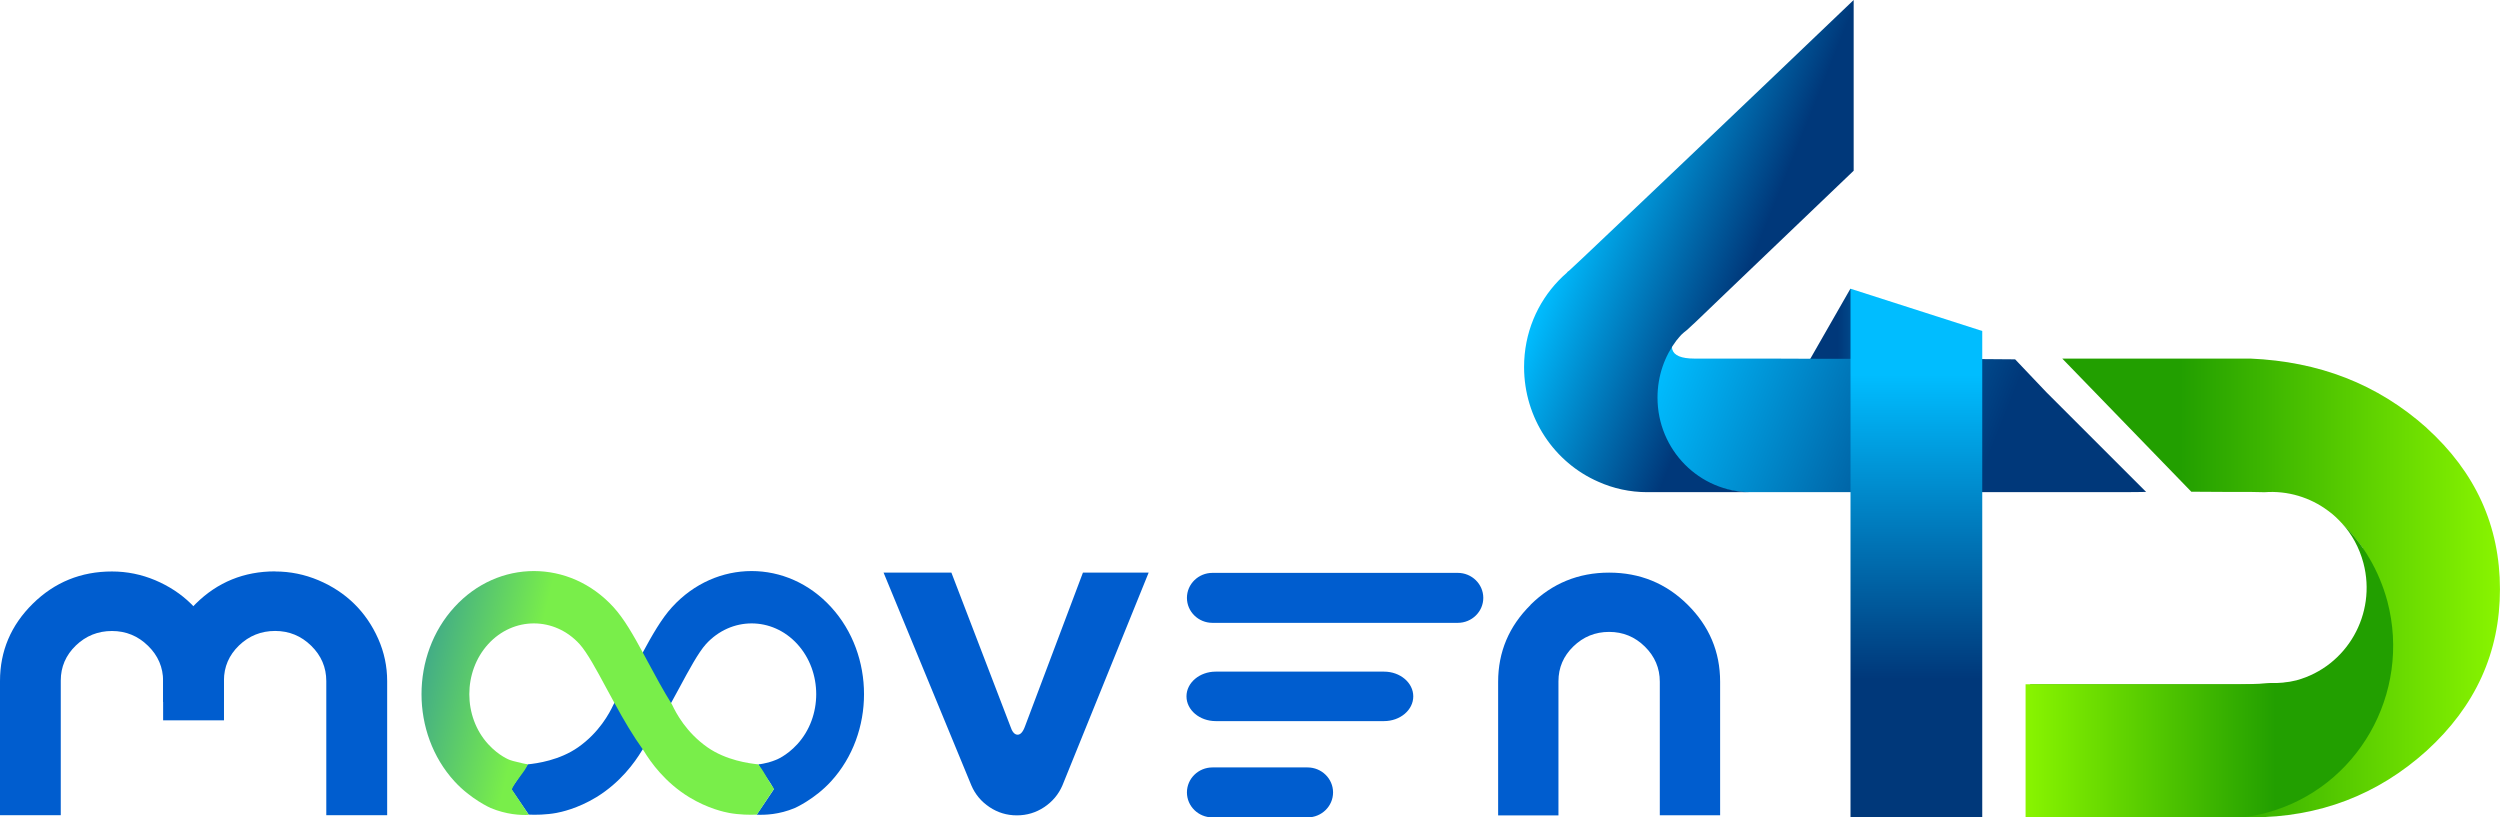 <svg xmlns="http://www.w3.org/2000/svg" xmlns:xlink="http://www.w3.org/1999/xlink" id="Layer_2" data-name="Layer 2" viewBox="0 0 500.24 163.57"><defs><style>      .cls-1 {        fill: #005dcf;      }      .cls-1, .cls-2, .cls-3, .cls-4, .cls-5, .cls-6, .cls-7, .cls-8 {        stroke-width: 0px;      }      .cls-2 {        fill: url(#Gradiente_sem_nome_354-4);      }      .cls-3 {        fill: url(#Gradiente_sem_nome_354-2);      }      .cls-4 {        fill: url(#Gradiente_sem_nome_354-3);      }      .cls-5 {        fill: url(#Gradiente_sem_nome_2);      }      .cls-6 {        fill: url(#Gradiente_sem_nome_354);      }      .cls-7 {        fill: url(#Gradiente_sem_nome_316);      }      .cls-8 {        fill: url(#Gradiente_sem_nome_315);      }    </style><linearGradient id="Gradiente_sem_nome_2" data-name="Gradiente sem nome 2" x1="59.83" y1="1427.2" x2="112.2" y2="1414.81" gradientTransform="translate(0 1554.91) scale(1 -1)" gradientUnits="userSpaceOnUse"><stop offset="0" stop-color="#005dcf"></stop><stop offset=".87" stop-color="#79ee4a"></stop></linearGradient><linearGradient id="Gradiente_sem_nome_354" data-name="Gradiente sem nome 354" x1="357.41" y1="68.99" x2="389.82" y2="68.99" gradientUnits="userSpaceOnUse"><stop offset=".32" stop-color="#00387a"></stop><stop offset="1" stop-color="#00bdff"></stop></linearGradient><linearGradient id="Gradiente_sem_nome_354-2" data-name="Gradiente sem nome 354" x1="426.42" y1="105.97" x2="333.95" y2="68.8" xlink:href="#Gradiente_sem_nome_354"></linearGradient><linearGradient id="Gradiente_sem_nome_354-3" data-name="Gradiente sem nome 354" x1="367.05" y1="56.93" x2="317.6" y2="37.05" xlink:href="#Gradiente_sem_nome_354"></linearGradient><linearGradient id="Gradiente_sem_nome_354-4" data-name="Gradiente sem nome 354" x1="383.46" y1="164.48" x2="383.46" y2="75.05" xlink:href="#Gradiente_sem_nome_354"></linearGradient><linearGradient id="Gradiente_sem_nome_316" data-name="Gradiente sem nome 316" x1="406.24" y1="117.66" x2="500.24" y2="117.66" gradientUnits="userSpaceOnUse"><stop offset=".32" stop-color="#229f00"></stop><stop offset="1" stop-color="#89f500"></stop></linearGradient><linearGradient id="Gradiente_sem_nome_315" data-name="Gradiente sem nome 315" x1="405.31" y1="134.1" x2="478.86" y2="134.1" gradientUnits="userSpaceOnUse"><stop offset="0" stop-color="#89f500"></stop><stop offset=".68" stop-color="#229f00"></stop></linearGradient></defs><g id="Camada_1" data-name="Camada 1"><g id="Camada_1-2" data-name="Camada 1"><g><g><path class="cls-1" d="M111.35,162.66c.82-.15,4.21-.84,8.02-3.17,4.76-2.93,7.6-6.87,9.06-9.28.01-.01.02-.02.02-.03,2.14-2.98,4.01-6.17,5.66-9.21.01-.01.01-.02.02-.03.62-1.11,1.21-2.19,1.77-3.25,1.97-3.66,3.83-7.11,5.36-8.81,5.04-5.52,13.24-5.52,18.28,0,5.04,5.53,5.04,14.52,0,20.03-2.2,2.4-4.31,3.15-4.31,3.15-.37.14-.91.36-1.46.5s-1.65.39-2.03.37c.79,1.83,2.28,3.19,3.08,5.03-1.14,1.7-2.27,3.37-3.41,5.06,1.68.07,4.49-.02,7.63-1.34,0,0,3.99-1.76,7.26-5.35,8.78-9.61,8.78-25.26,0-34.85-8.77-9.62-23.04-9.62-31.82,0-2.12,2.32-3.98,5.58-6.03,9.38-.01.01-.01.02-.02.03-.26.48-.53.97-.79,1.47-1.53,2.84-3.13,5.82-4.86,8.58,0,.01,0,.02-.02.03-.82,1.77-2.87,5.6-7.07,8.55-3.72,2.61-8.25,3.24-10.07,3.42-.03.03-.05.07-.08.11-.05.07-.1.12-.15.16-1.16,1.54-1.98,3.08-3.14,4.61,1.14,1.73,2.39,3.45,3.54,5.18,1.3.07,3.52.04,5.57-.34h-.01Z"></path><path class="cls-5" d="M145.88,162.66c-.82-.15-4.21-.84-8.02-3.17-4.76-2.93-7.6-6.87-9.06-9.28-.01-.01-.02-.02-.02-.03-2.14-2.98-4.01-6.17-5.66-9.21-.01-.01-.01-.02-.02-.03-.62-1.11-1.21-2.19-1.77-3.25-1.97-3.66-3.83-7.11-5.36-8.81-5.04-5.52-13.24-5.52-18.28,0-5.04,5.53-5.04,14.52,0,20.03,2.2,2.4,4.31,3.15,4.31,3.15.38.14.84.27,1.39.39.52.11,1.86.49,2.24.46-.79,1.83-2.42,3.2-3.22,5.04,1.14,1.7,2.27,3.41,3.41,5.11-1.68.07-4.48-.07-7.63-1.38,0,0-3.99-1.76-7.26-5.35-8.78-9.61-8.78-25.26,0-34.85,8.77-9.62,23.04-9.62,31.82,0,2.12,2.32,3.98,5.58,6.03,9.38.01.01.01.02.02.03.26.48.53.97.79,1.47,1.53,2.84,3.13,5.82,4.86,8.58,0,.01,0,.02.02.03.82,1.77,2.87,5.6,7.07,8.55,3.72,2.61,8.34,3.24,10.17,3.42.03.03.05.07.08.11.05.07.1.12.15.16,1.16,1.54,1.79,3.08,2.94,4.61-1.14,1.73-2.29,3.45-3.43,5.18-1.3.07-3.53.04-5.58-.34Z"></path><path class="cls-1" d="M216.68,114.58h13.16l-17.26,42.59c-.77,1.79-1.99,3.23-3.63,4.33-1.65,1.1-3.48,1.65-5.48,1.65s-3.82-.55-5.47-1.65c-1.65-1.1-2.86-2.54-3.63-4.33l-17.57-42.59h13.57l11.79,30.73c.35,1.1.82,1.67,1.42,1.7.59.03,1.11-.53,1.53-1.7l11.58-30.73Z"></path><path class="cls-1" d="M306.26,121.01c4.33-4.28,9.57-6.43,15.72-6.43s11.4,2.14,15.72,6.43c4.33,4.3,6.49,9.43,6.49,15.4v26.72h-12.07v-26.72c0-2.72-1-5.07-2.99-7.03-1.99-1.96-4.38-2.94-7.15-2.94s-5.16.97-7.15,2.9c-1.99,1.93-2.99,4.25-2.99,6.99v26.83h-12.07v-26.72c0-5.99,2.17-11.12,6.49-15.4l-.02-.02Z"></path><path class="cls-1" d="M55.06,114.35c3,0,5.89.59,8.65,1.75,2.76,1.17,5.15,2.74,7.16,4.71,2.01,1.97,3.61,4.31,4.81,7.01,1.2,2.71,1.79,5.53,1.79,8.46v26.84h-12.18v-26.84c0-2.74-1.01-5.1-3.02-7.07s-4.42-2.96-7.22-2.96-5.21.97-7.22,2.9c-2.01,1.94-3.02,4.28-3.02,7.01v4.29h-12.18v-4.19c0-6.01,2.19-11.17,6.55-15.47,4.36-4.31,9.66-6.46,15.86-6.46h.02Z"></path><path class="cls-1" d="M22.41,114.35c3,0,5.89.59,8.65,1.75,2.76,1.17,5.15,2.74,7.16,4.71,2.01,1.97,3.61,4.31,4.81,7.01,1.2,2.71,1.79,5.53,1.79,8.46v7.85h-12.18v-7.85c0-2.74-1.01-5.1-3.02-7.06-2.01-1.97-4.42-2.96-7.22-2.96s-5.21.97-7.22,2.9c-2.01,1.94-3.02,4.28-3.02,7.01v26.95H0v-26.84c0-6.01,2.19-11.17,6.55-15.47,4.37-4.31,9.66-6.46,15.86-6.46Z"></path><path class="cls-1" d="M276.94,134.39h-33.68c-3.23,0-5.85,2.22-5.85,4.95s2.62,4.95,5.85,4.95h33.68c3.23,0,5.85-2.22,5.85-4.95s-2.62-4.95-5.85-4.95Z"></path><path class="cls-1" d="M291.69,114.63h-49.08c-2.82,0-5.11,2.24-5.11,5s2.29,5,5.11,5h49.08c2.82,0,5.11-2.24,5.11-5s-2.29-5-5.11-5Z"></path><path class="cls-1" d="M261.63,153.56h-19.02c-2.82,0-5.11,2.24-5.11,5s2.29,5,5.11,5h19.02c2.82,0,5.11-2.24,5.11-5s-2.29-5-5.11-5Z"></path></g><g><polygon class="cls-6" points="370.26 57.77 357.41 80.22 389.82 80.22 370.26 57.77"></polygon><path class="cls-3" d="M429.45,98.43c-.54,0-2.2.05-4.55.05h-75.09c-10.32,0-18.69-8.47-18.69-18.91,0-4.36,1.42-8.32,3.82-11.49-.05.15-.1.25-.15.4-.1.15-.15.35-.2.5v.05c-.05.35-.05.64.05.94.34,1.14,1.76,1.78,4.4,1.78h14.68l13.06.05h3.67l26.22.05,6.55.05,6.26,6.59,19.96,19.95Z"></path><path class="cls-4" d="M335.48,68.08c-2.4,3.17-3.82,7.13-3.82,11.49,0,10.45,8.36,18.91,18.69,18.91h-20.74c-3.47,0-6.8-.74-9.78-2.08-8.76-3.81-14.87-12.68-14.87-22.97,0-6.78,2.64-12.87,6.95-17.33.54-.54,1.03-1.04,1.57-1.49.15-.2.29-.35.49-.45,1.37-1.29,2.69-2.48,3.96-3.71,7.14-6.73,14.28-13.57,21.38-20.3,10.57-10.05,21.08-20.1,31.6-30.15v34.16l-23.24,22.23-3.52,3.37-4.7,4.51-1.86,1.73c-.44.35-.83.64-1.17.99-.29.35-.64.69-.93,1.09Z"></path><polygon class="cls-2" points="396.64 66.23 396.64 163.55 370.28 163.55 370.28 57.77 396.64 66.23"></polygon><path class="cls-7" d="M485.56,85.61c-9.88-8.81-21.57-13.27-35.27-13.86h-37.64l25.82,26.64c3.23,0,8.1.05,8.39.05h3.77c.83,0,1.66.05,2.49.05,4.65-.35,9.15,1.04,12.72,3.71.1.05.15.1.2.15.88.64,1.71,1.44,2.49,2.28,1.54,1.49,2.95,3.16,4.2,4.96.44.98.82,2,1.1,3.08,2.69,10.2-3.28,20.7-13.4,23.47-1.76.45-3.47.59-5.23.54-2.74.25-5.53.25-8.17.25h-40.8v26.64h43.34c.05,0,.11-.02.16-.02h.75c13.6,0,25.29-4.51,35.07-13.32,9.78-8.91,14.68-19.66,14.68-32.33s-4.89-23.42-14.68-32.28Z"></path><path class="cls-8" d="M453.54,162.62c-1.66.45-3.28.74-4.89.94h-43.34v-26.64h40.8c2.64,0,5.43,0,8.17-.25,1.76.05,3.47-.1,5.23-.54,10.13-2.77,16.09-13.27,13.4-23.47-.83-3.12-2.35-5.84-4.35-8.02,4.26,4.11,7.48,9.51,9.15,15.7,4.84,18.42-5.97,37.38-24.17,42.28Z"></path></g></g></g></g></svg>